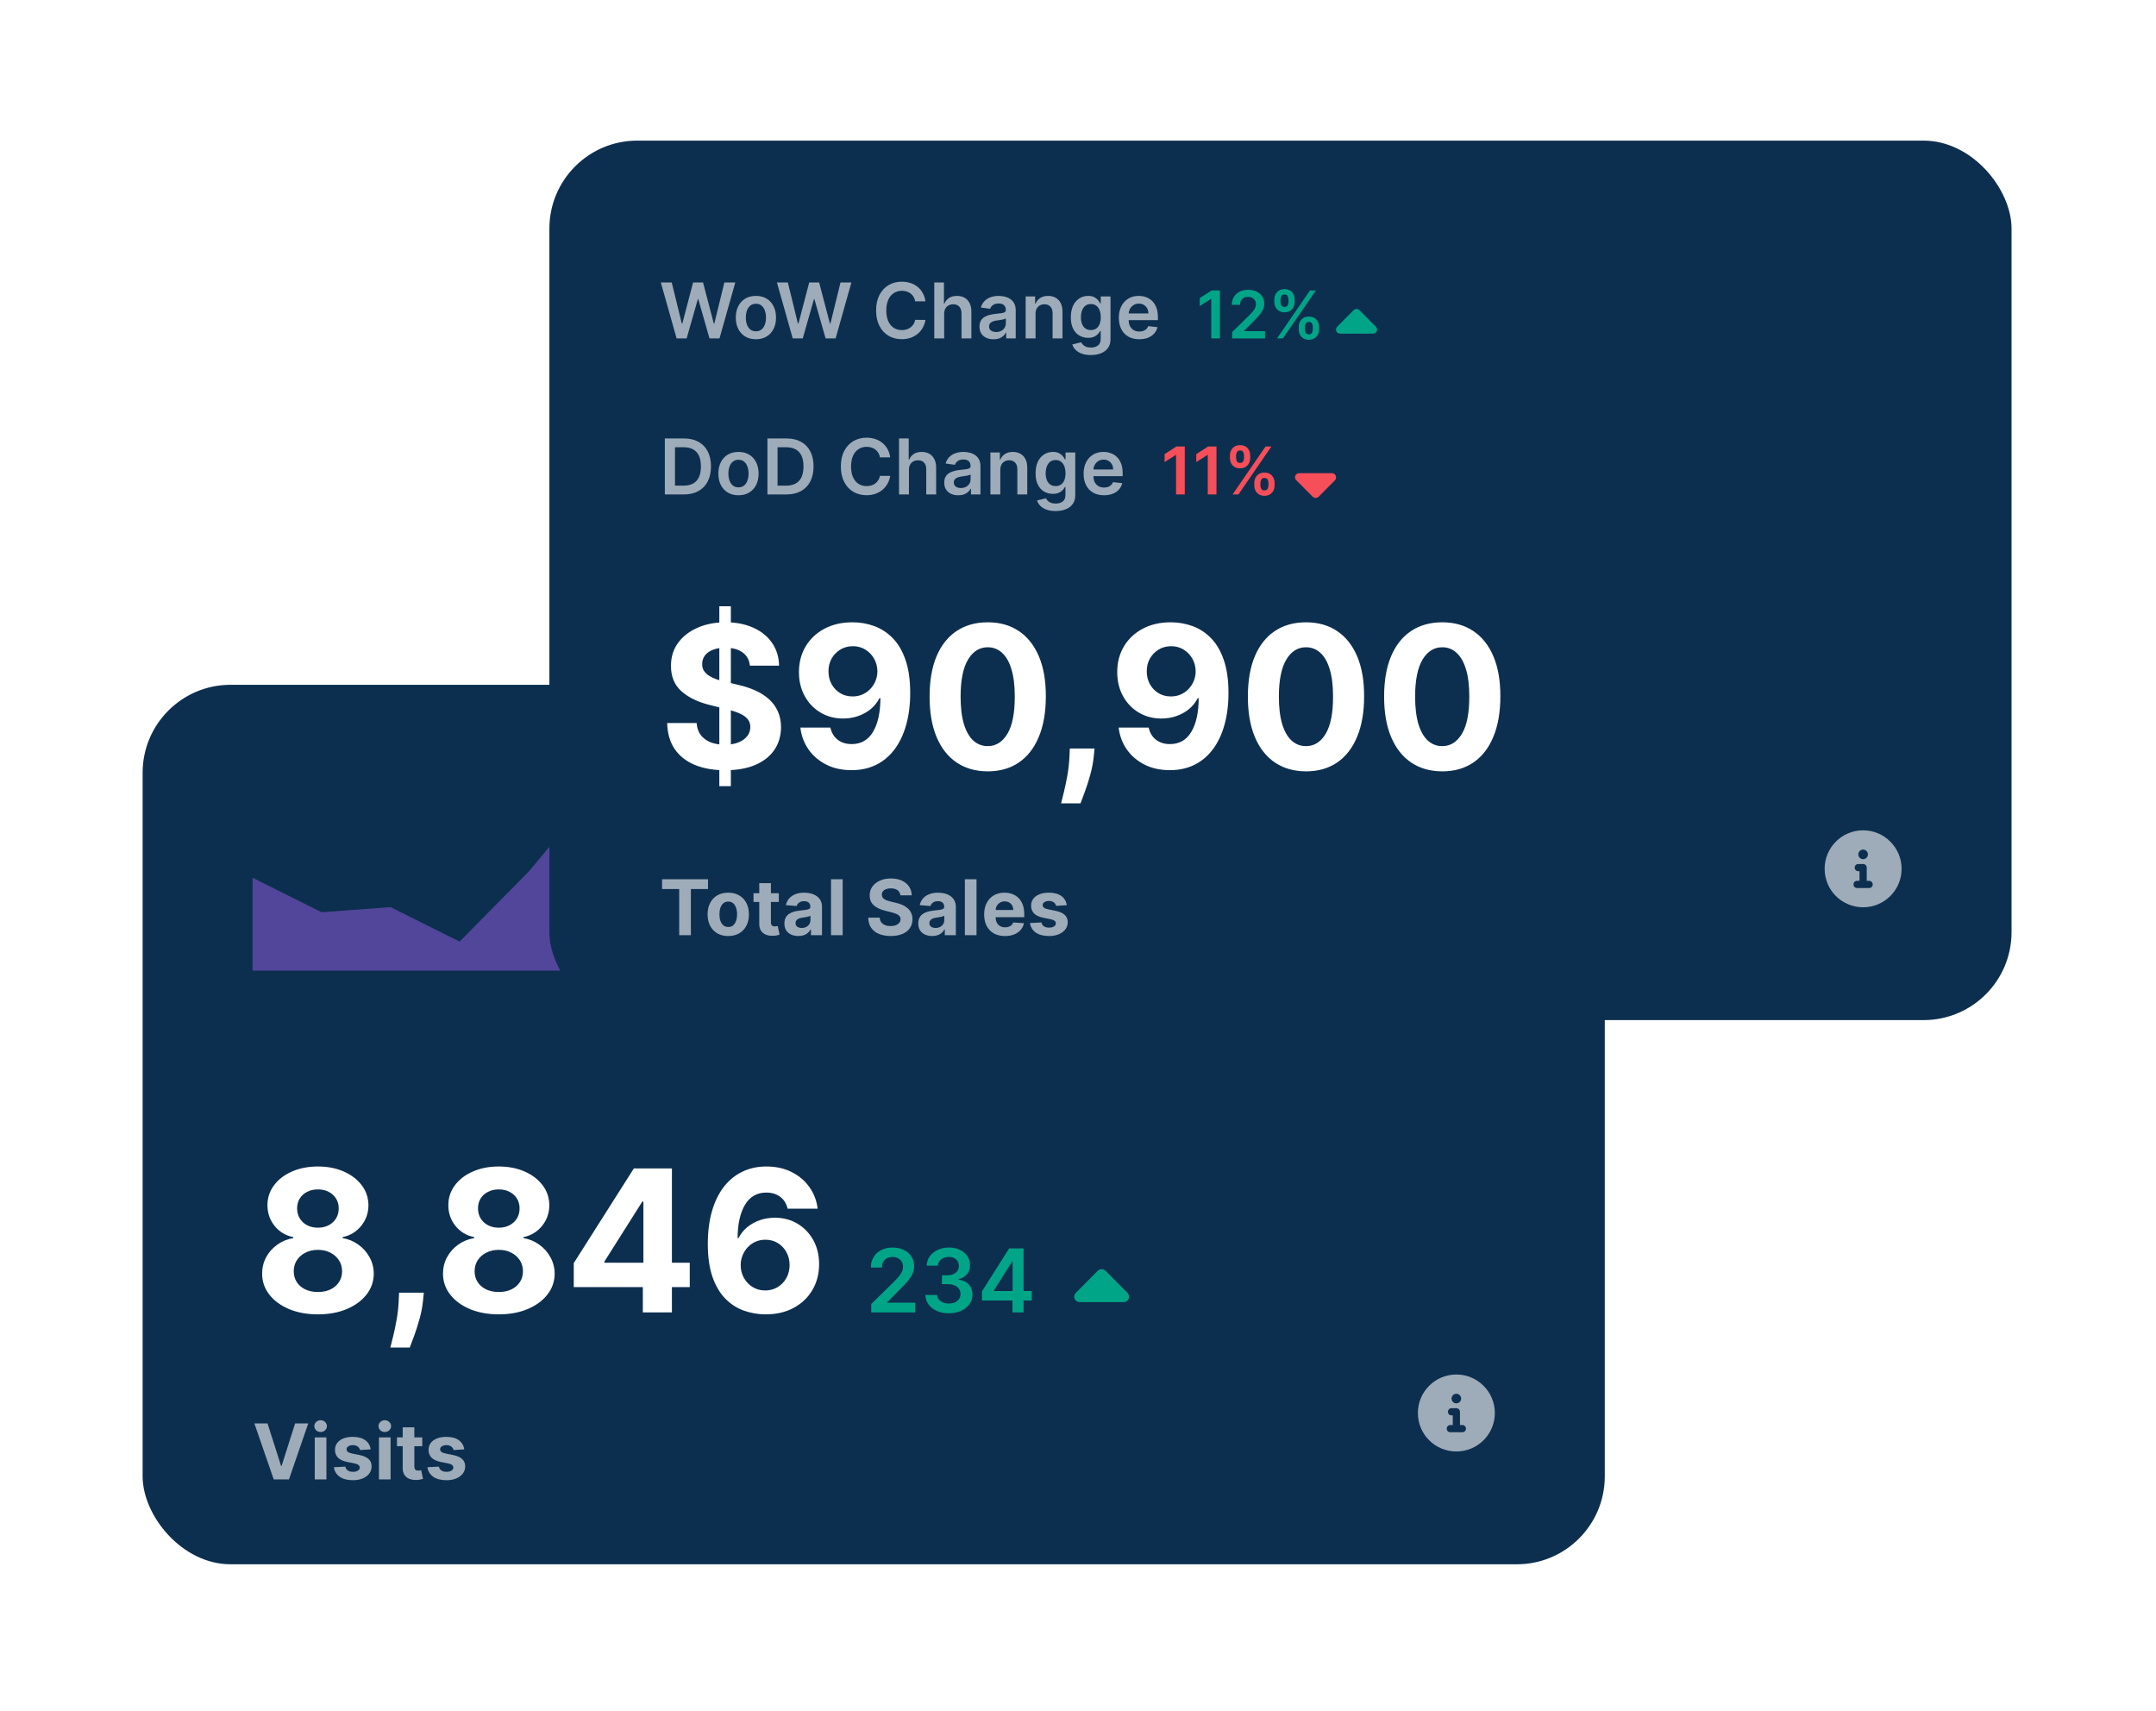 <svg width="368" height="292" viewBox="0 0 368 292" fill="none" xmlns="http://www.w3.org/2000/svg">
<g filter="url(#filter0_d_360_22143)">
<rect x="24.344" y="112.885" width="249.571" height="150.118" rx="15.012" fill="#0D2F4F"/>
<path d="M54.263 220.342C52.416 220.342 50.773 220.042 49.334 219.442C47.902 218.834 46.779 218.007 45.963 216.959C45.148 215.912 44.74 214.724 44.74 213.397C44.74 212.373 44.971 211.434 45.435 210.578C45.907 209.715 46.547 208.999 47.354 208.431C48.162 207.855 49.066 207.488 50.065 207.328V207.16C48.754 206.896 47.69 206.26 46.875 205.253C46.059 204.237 45.651 203.058 45.651 201.714C45.651 200.443 46.023 199.311 46.767 198.32C47.51 197.32 48.53 196.537 49.825 195.969C51.129 195.393 52.608 195.105 54.263 195.105C55.919 195.105 57.394 195.393 58.689 195.969C59.993 196.545 61.016 197.332 61.76 198.332C62.504 199.323 62.879 200.451 62.887 201.714C62.879 203.066 62.464 204.245 61.64 205.253C60.816 206.26 59.761 206.896 58.473 207.16V207.328C59.457 207.488 60.349 207.855 61.148 208.431C61.956 208.999 62.595 209.715 63.067 210.578C63.547 211.434 63.791 212.373 63.799 213.397C63.791 214.724 63.379 215.912 62.563 216.959C61.748 218.007 60.62 218.834 59.181 219.442C57.75 220.042 56.11 220.342 54.263 220.342ZM54.263 216.527C55.087 216.527 55.807 216.38 56.422 216.084C57.038 215.78 57.518 215.364 57.862 214.836C58.214 214.3 58.389 213.685 58.389 212.989C58.389 212.277 58.209 211.65 57.85 211.106C57.49 210.554 57.002 210.122 56.386 209.811C55.771 209.491 55.063 209.331 54.263 209.331C53.472 209.331 52.764 209.491 52.14 209.811C51.517 210.122 51.025 210.554 50.665 211.106C50.313 211.65 50.137 212.277 50.137 212.989C50.137 213.685 50.309 214.3 50.653 214.836C50.997 215.364 51.48 215.78 52.104 216.084C52.728 216.38 53.448 216.527 54.263 216.527ZM54.263 205.553C54.951 205.553 55.563 205.413 56.098 205.133C56.634 204.853 57.054 204.465 57.358 203.969C57.662 203.473 57.814 202.902 57.814 202.254C57.814 201.614 57.662 201.055 57.358 200.575C57.054 200.087 56.638 199.707 56.11 199.435C55.583 199.155 54.967 199.016 54.263 199.016C53.568 199.016 52.952 199.155 52.416 199.435C51.88 199.707 51.461 200.087 51.157 200.575C50.861 201.055 50.713 201.614 50.713 202.254C50.713 202.902 50.865 203.473 51.169 203.969C51.473 204.465 51.892 204.853 52.428 205.133C52.964 205.413 53.576 205.553 54.263 205.553ZM72.339 216.647L72.207 217.967C72.103 219.022 71.903 220.074 71.607 221.121C71.319 222.177 71.016 223.132 70.696 223.988C70.384 224.844 70.132 225.515 69.94 226.003H66.63C66.749 225.531 66.913 224.872 67.121 224.024C67.329 223.184 67.525 222.241 67.709 221.193C67.893 220.146 68.009 219.078 68.057 217.991L68.117 216.647H72.339ZM85.137 220.342C83.29 220.342 81.647 220.042 80.207 219.442C78.776 218.834 77.653 218.007 76.837 216.959C76.021 215.912 75.614 214.724 75.614 213.397C75.614 212.373 75.845 211.434 76.309 210.578C76.781 209.715 77.421 208.999 78.228 208.431C79.036 207.855 79.939 207.488 80.939 207.328V207.16C79.628 206.896 78.564 206.26 77.749 205.253C76.933 204.237 76.525 203.058 76.525 201.714C76.525 200.443 76.897 199.311 77.641 198.32C78.384 197.32 79.404 196.537 80.699 195.969C82.002 195.393 83.482 195.105 85.137 195.105C86.792 195.105 88.268 195.393 89.563 195.969C90.866 196.545 91.89 197.332 92.634 198.332C93.377 199.323 93.753 200.451 93.761 201.714C93.753 203.066 93.337 204.245 92.514 205.253C91.69 206.26 90.635 206.896 89.347 207.16V207.328C90.331 207.488 91.222 207.855 92.022 208.431C92.829 208.999 93.469 209.715 93.941 210.578C94.421 211.434 94.665 212.373 94.673 213.397C94.665 214.724 94.253 215.912 93.437 216.959C92.622 218.007 91.494 218.834 90.055 219.442C88.624 220.042 86.984 220.342 85.137 220.342ZM85.137 216.527C85.961 216.527 86.68 216.38 87.296 216.084C87.912 215.78 88.392 215.364 88.735 214.836C89.087 214.3 89.263 213.685 89.263 212.989C89.263 212.277 89.083 211.65 88.723 211.106C88.364 210.554 87.876 210.122 87.26 209.811C86.644 209.491 85.937 209.331 85.137 209.331C84.345 209.331 83.638 209.491 83.014 209.811C82.39 210.122 81.899 210.554 81.539 211.106C81.187 211.65 81.011 212.277 81.011 212.989C81.011 213.685 81.183 214.3 81.527 214.836C81.871 215.364 82.354 215.78 82.978 216.084C83.602 216.38 84.322 216.527 85.137 216.527ZM85.137 205.553C85.825 205.553 86.436 205.413 86.972 205.133C87.508 204.853 87.928 204.465 88.232 203.969C88.535 203.473 88.687 202.902 88.687 202.254C88.687 201.614 88.535 201.055 88.232 200.575C87.928 200.087 87.512 199.707 86.984 199.435C86.457 199.155 85.841 199.016 85.137 199.016C84.441 199.016 83.826 199.155 83.29 199.435C82.754 199.707 82.334 200.087 82.031 200.575C81.735 201.055 81.587 201.614 81.587 202.254C81.587 202.902 81.739 203.473 82.043 203.969C82.346 204.465 82.766 204.853 83.302 205.133C83.838 205.413 84.449 205.553 85.137 205.553ZM97.932 215.688V211.598L108.187 195.441H111.714V201.103H109.627L103.162 211.334V211.526H117.735V215.688H97.932ZM109.723 220.006V214.44L109.819 212.629V195.441H114.688V220.006H109.723ZM130.623 220.342C129.36 220.334 128.14 220.122 126.965 219.706C125.797 219.29 124.75 218.614 123.822 217.679C122.895 216.743 122.159 215.504 121.615 213.961C121.08 212.417 120.812 210.522 120.812 208.275C120.82 206.212 121.056 204.369 121.519 202.746C121.991 201.115 122.663 199.731 123.534 198.596C124.414 197.46 125.466 196.597 126.689 196.005C127.912 195.405 129.284 195.105 130.803 195.105C132.442 195.105 133.89 195.425 135.145 196.065C136.401 196.697 137.408 197.556 138.168 198.644C138.935 199.731 139.399 200.951 139.559 202.302H134.437C134.238 201.446 133.818 200.775 133.178 200.287C132.538 199.799 131.747 199.555 130.803 199.555C129.204 199.555 127.988 200.251 127.157 201.642C126.333 203.034 125.913 204.925 125.897 207.316H126.065C126.433 206.588 126.929 205.968 127.553 205.457C128.184 204.937 128.9 204.541 129.7 204.269C130.507 203.989 131.359 203.849 132.254 203.849C133.71 203.849 135.005 204.193 136.141 204.881C137.276 205.561 138.172 206.496 138.827 207.688C139.483 208.879 139.811 210.242 139.811 211.778C139.811 213.441 139.423 214.92 138.647 216.216C137.88 217.511 136.804 218.527 135.421 219.262C134.046 219.99 132.446 220.35 130.623 220.342ZM130.599 216.264C131.399 216.264 132.114 216.072 132.746 215.688C133.378 215.304 133.874 214.784 134.234 214.129C134.593 213.473 134.773 212.737 134.773 211.922C134.773 211.106 134.593 210.374 134.234 209.727C133.882 209.079 133.394 208.563 132.77 208.179C132.146 207.795 131.435 207.604 130.635 207.604C130.035 207.604 129.48 207.716 128.968 207.939C128.464 208.163 128.02 208.475 127.637 208.875C127.261 209.275 126.965 209.739 126.749 210.266C126.533 210.786 126.425 211.342 126.425 211.934C126.425 212.725 126.605 213.449 126.965 214.105C127.333 214.76 127.828 215.284 128.452 215.676C129.084 216.068 129.8 216.264 130.599 216.264Z" fill="white"/>
<path d="M148.709 220.006V218.577L152.499 214.862C152.861 214.496 153.163 214.17 153.405 213.886C153.647 213.602 153.828 213.326 153.949 213.06C154.07 212.793 154.13 212.509 154.13 212.207C154.13 211.862 154.052 211.567 153.895 211.322C153.739 211.073 153.524 210.881 153.25 210.746C152.977 210.611 152.666 210.544 152.318 210.544C151.959 210.544 151.644 210.618 151.374 210.767C151.104 210.913 150.894 211.121 150.745 211.391C150.599 211.661 150.526 211.983 150.526 212.356H148.645C148.645 211.663 148.803 211.061 149.119 210.549C149.435 210.037 149.871 209.641 150.425 209.36C150.983 209.079 151.623 208.939 152.344 208.939C153.076 208.939 153.72 209.076 154.274 209.349C154.828 209.623 155.258 209.998 155.564 210.474C155.873 210.95 156.028 211.494 156.028 212.105C156.028 212.514 155.95 212.916 155.793 213.31C155.637 213.705 155.361 214.142 154.967 214.622C154.576 215.101 154.027 215.683 153.32 216.365L151.438 218.279V218.353H156.193V220.006H148.709ZM161.95 220.155C161.183 220.155 160.5 220.024 159.903 219.761C159.31 219.498 158.841 219.132 158.496 218.662C158.151 218.193 157.968 217.651 157.947 217.037H159.951C159.969 217.332 160.067 217.589 160.245 217.81C160.422 218.026 160.659 218.195 160.954 218.316C161.249 218.437 161.579 218.497 161.945 218.497C162.336 218.497 162.683 218.43 162.985 218.295C163.287 218.156 163.523 217.964 163.694 217.719C163.864 217.474 163.948 217.191 163.944 216.871C163.948 216.541 163.862 216.249 163.688 215.997C163.514 215.745 163.262 215.547 162.931 215.405C162.604 215.263 162.21 215.192 161.748 215.192H160.783V213.667H161.748C162.128 213.667 162.46 213.602 162.745 213.47C163.033 213.339 163.258 213.154 163.422 212.916C163.585 212.674 163.665 212.395 163.662 212.079C163.665 211.77 163.596 211.501 163.454 211.274C163.315 211.043 163.118 210.863 162.862 210.735C162.61 210.608 162.313 210.544 161.972 210.544C161.638 210.544 161.328 210.604 161.044 210.725C160.76 210.846 160.531 211.018 160.356 211.242C160.182 211.462 160.09 211.725 160.079 212.031H158.176C158.19 211.42 158.366 210.883 158.704 210.421C159.045 209.955 159.5 209.593 160.069 209.333C160.637 209.07 161.275 208.939 161.982 208.939C162.711 208.939 163.344 209.076 163.88 209.349C164.42 209.62 164.838 209.984 165.133 210.442C165.428 210.901 165.575 211.407 165.575 211.962C165.579 212.576 165.398 213.092 165.032 213.508C164.669 213.923 164.193 214.195 163.603 214.323V214.408C164.371 214.515 164.959 214.799 165.368 215.261C165.78 215.72 165.984 216.29 165.981 216.973C165.981 217.584 165.806 218.131 165.458 218.614C165.113 219.094 164.637 219.471 164.029 219.745C163.425 220.018 162.732 220.155 161.95 220.155ZM167.613 217.98V216.408L172.246 209.088H173.557V211.327H172.757L169.639 216.269V216.354H176.105V217.98H167.613ZM172.821 220.006V217.5L172.843 216.797V209.088H174.709V220.006H172.821Z" fill="#00A587"/>
<path d="M183.632 216.67L187.356 212.917C187.561 212.741 187.795 212.624 188.059 212.624C188.294 212.624 188.528 212.741 188.704 212.917L192.428 216.67C192.692 216.934 192.78 217.344 192.633 217.696C192.487 218.048 192.164 218.253 191.783 218.253H184.306C183.925 218.253 183.573 218.048 183.427 217.696C183.28 217.344 183.368 216.934 183.632 216.67Z" fill="#00A587"/>
<path d="M45.665 238.959L47.974 246.217H48.062L50.376 238.959H52.615L49.322 248.512H46.719L43.421 238.959H45.665ZM53.727 248.512V241.347H55.714V248.512H53.727ZM54.725 240.423C54.43 240.423 54.176 240.325 53.965 240.13C53.757 239.931 53.653 239.693 53.653 239.416C53.653 239.142 53.757 238.907 53.965 238.712C54.176 238.513 54.43 238.413 54.725 238.413C55.021 238.413 55.273 238.513 55.481 238.712C55.693 238.907 55.798 239.142 55.798 239.416C55.798 239.693 55.693 239.931 55.481 240.13C55.273 240.325 55.021 240.423 54.725 240.423ZM63.267 243.39L61.448 243.502C61.417 243.347 61.35 243.207 61.248 243.082C61.145 242.955 61.01 242.854 60.842 242.779C60.677 242.701 60.48 242.662 60.249 242.662C59.941 242.662 59.682 242.728 59.47 242.858C59.259 242.986 59.153 243.157 59.153 243.371C59.153 243.542 59.222 243.687 59.358 243.805C59.495 243.923 59.73 244.018 60.063 244.09L61.359 244.351C62.056 244.494 62.575 244.724 62.917 245.041C63.26 245.359 63.431 245.775 63.431 246.291C63.431 246.761 63.292 247.173 63.015 247.528C62.742 247.882 62.365 248.159 61.887 248.358C61.411 248.554 60.862 248.652 60.24 248.652C59.292 248.652 58.536 248.454 57.973 248.059C57.413 247.661 57.085 247.12 56.989 246.436L58.943 246.333C59.002 246.623 59.145 246.843 59.372 246.996C59.599 247.145 59.89 247.22 60.245 247.22C60.593 247.22 60.873 247.153 61.084 247.019C61.299 246.882 61.408 246.707 61.411 246.492C61.408 246.312 61.331 246.164 61.182 246.049C61.033 245.931 60.803 245.841 60.492 245.778L59.251 245.531C58.551 245.391 58.031 245.149 57.688 244.803C57.35 244.458 57.18 244.018 57.18 243.483C57.18 243.023 57.304 242.627 57.553 242.294C57.805 241.961 58.158 241.705 58.612 241.524C59.069 241.344 59.604 241.254 60.217 241.254C61.122 241.254 61.834 241.445 62.353 241.827C62.876 242.21 63.18 242.731 63.267 243.39ZM64.682 248.512V241.347H66.669V248.512H64.682ZM65.68 240.423C65.385 240.423 65.131 240.325 64.92 240.13C64.711 239.931 64.607 239.693 64.607 239.416C64.607 239.142 64.711 238.907 64.92 238.712C65.131 238.513 65.385 238.413 65.68 238.413C65.975 238.413 66.227 238.513 66.436 238.712C66.647 238.907 66.753 239.142 66.753 239.416C66.753 239.693 66.647 239.931 66.436 240.13C66.227 240.325 65.975 240.423 65.68 240.423ZM72.072 241.347V242.84H67.757V241.347H72.072ZM68.736 239.63H70.724V246.31C70.724 246.494 70.751 246.637 70.808 246.739C70.864 246.839 70.941 246.909 71.041 246.949C71.143 246.99 71.261 247.01 71.395 247.01C71.489 247.01 71.582 247.002 71.675 246.986C71.768 246.968 71.84 246.954 71.89 246.944L72.202 248.423C72.103 248.454 71.963 248.49 71.782 248.53C71.602 248.574 71.383 248.6 71.125 248.61C70.646 248.628 70.226 248.565 69.865 248.418C69.508 248.272 69.229 248.045 69.03 247.737C68.831 247.43 68.733 247.041 68.736 246.571V239.63ZM79.237 243.39L77.418 243.502C77.387 243.347 77.32 243.207 77.218 243.082C77.115 242.955 76.98 242.854 76.812 242.779C76.647 242.701 76.45 242.662 76.219 242.662C75.912 242.662 75.652 242.728 75.441 242.858C75.229 242.986 75.123 243.157 75.123 243.371C75.123 243.542 75.192 243.687 75.329 243.805C75.465 243.923 75.7 244.018 76.033 244.09L77.33 244.351C78.026 244.494 78.546 244.724 78.888 245.041C79.23 245.359 79.401 245.775 79.401 246.291C79.401 246.761 79.262 247.173 78.986 247.528C78.712 247.882 78.336 248.159 77.857 248.358C77.381 248.554 76.832 248.652 76.21 248.652C75.262 248.652 74.506 248.454 73.943 248.059C73.383 247.661 73.055 247.12 72.959 246.436L74.913 246.333C74.972 246.623 75.116 246.843 75.343 246.996C75.57 247.145 75.86 247.22 76.215 247.22C76.563 247.22 76.843 247.153 77.055 247.019C77.269 246.882 77.378 246.707 77.381 246.492C77.378 246.312 77.302 246.164 77.152 246.049C77.003 245.931 76.773 245.841 76.462 245.778L75.221 245.531C74.522 245.391 74.001 245.149 73.659 244.803C73.32 244.458 73.15 244.018 73.15 243.483C73.15 243.023 73.275 242.627 73.523 242.294C73.775 241.961 74.128 241.705 74.582 241.524C75.039 241.344 75.574 241.254 76.187 241.254C77.092 241.254 77.804 241.445 78.323 241.827C78.846 242.21 79.15 242.731 79.237 243.39Z" fill="white" fill-opacity="0.6"/>
<path d="M43.108 145.82L54.889 151.709L66.668 150.835L78.449 156.723L90.229 144.785L102.009 130.712L113.789 135.079L125.569 134.723L137.349 150.609L149.129 142.715L160.909 137.312L172.689 140.353L184.469 141.323L196.249 138.412L208.029 160.282L219.809 137.215L231.589 148.829L243.37 142.618L255.15 157.015V161.673H243.37H231.589H219.809H208.029H196.249H184.469H172.689H160.909H149.129H137.349H125.569H113.789H102.009H90.229H78.449H66.668H54.889H43.108V145.82Z" fill="#975FE4" fill-opacity="0.5"/>
<path d="M248.582 230.61C244.939 230.61 242.015 233.56 242.015 237.177C242.015 240.82 244.939 243.745 248.582 243.745C252.2 243.745 255.15 240.82 255.15 237.177C255.15 233.56 252.2 230.61 248.582 230.61ZM248.582 233.893C249.018 233.893 249.403 234.278 249.403 234.714C249.403 235.176 249.018 235.535 248.582 235.535C248.121 235.535 247.761 235.176 247.761 234.714C247.761 234.278 248.121 233.893 248.582 233.893ZM249.608 240.461H247.556C247.197 240.461 246.94 240.205 246.94 239.845C246.94 239.512 247.197 239.23 247.556 239.23H247.967V237.588H247.761C247.402 237.588 247.146 237.331 247.146 236.972C247.146 236.639 247.402 236.356 247.761 236.356H248.582C248.916 236.356 249.198 236.639 249.198 236.972V239.23H249.608C249.942 239.23 250.224 239.512 250.224 239.845C250.224 240.205 249.942 240.461 249.608 240.461Z" fill="white" fill-opacity="0.6"/>
</g>
<g filter="url(#filter1_d_360_22143)">
<rect x="93.772" y="20" width="249.571" height="150.118" rx="15.012" fill="#0D2F4F"/>
<path d="M122.78 130.191V99.485H124.747V130.191H122.78ZM127.998 109.621C127.902 108.653 127.49 107.901 126.763 107.366C126.035 106.83 125.047 106.562 123.8 106.562C122.952 106.562 122.237 106.682 121.653 106.922C121.069 107.154 120.621 107.478 120.31 107.893C120.006 108.309 119.854 108.781 119.854 109.309C119.838 109.749 119.93 110.132 120.13 110.46C120.338 110.788 120.621 111.072 120.981 111.312C121.341 111.544 121.757 111.748 122.229 111.924C122.7 112.092 123.204 112.235 123.74 112.355L125.947 112.883C127.018 113.123 128.002 113.443 128.898 113.843C129.793 114.243 130.569 114.734 131.225 115.318C131.88 115.902 132.388 116.589 132.748 117.381C133.116 118.173 133.304 119.08 133.312 120.104C133.304 121.607 132.92 122.911 132.16 124.014C131.408 125.11 130.321 125.961 128.898 126.569C127.482 127.169 125.775 127.468 123.776 127.468C121.793 127.468 120.066 127.165 118.594 126.557C117.131 125.949 115.988 125.05 115.164 123.858C114.348 122.659 113.92 121.175 113.88 119.408H118.906C118.962 120.232 119.198 120.919 119.614 121.471C120.038 122.015 120.601 122.427 121.305 122.707C122.017 122.979 122.82 123.114 123.716 123.114C124.596 123.114 125.359 122.987 126.007 122.731C126.663 122.475 127.17 122.119 127.53 121.663C127.89 121.207 128.07 120.684 128.07 120.092C128.07 119.54 127.906 119.076 127.578 118.7C127.258 118.325 126.787 118.005 126.163 117.741C125.547 117.477 124.791 117.237 123.896 117.021L121.221 116.35C119.15 115.846 117.515 115.058 116.315 113.987C115.116 112.915 114.52 111.472 114.528 109.657C114.52 108.169 114.916 106.87 115.716 105.758C116.523 104.647 117.631 103.779 119.038 103.156C120.445 102.532 122.045 102.22 123.836 102.22C125.659 102.22 127.25 102.532 128.61 103.156C129.977 103.779 131.041 104.647 131.8 105.758C132.56 106.87 132.952 108.157 132.976 109.621H127.998ZM145.549 102.22C146.812 102.22 148.028 102.432 149.195 102.856C150.371 103.28 151.418 103.955 152.338 104.883C153.265 105.81 153.997 107.042 154.533 108.577C155.077 110.104 155.352 111.98 155.36 114.203C155.36 116.29 155.125 118.153 154.653 119.792C154.189 121.423 153.521 122.811 152.65 123.954C151.778 125.098 150.727 125.969 149.495 126.569C148.264 127.161 146.888 127.456 145.369 127.456C143.73 127.456 142.282 127.141 141.027 126.509C139.772 125.869 138.76 125.002 137.992 123.906C137.233 122.803 136.773 121.563 136.613 120.188H141.735C141.935 121.083 142.354 121.779 142.994 122.275C143.634 122.763 144.425 123.006 145.369 123.006C146.968 123.006 148.184 122.311 149.015 120.919C149.847 119.52 150.267 117.605 150.275 115.174H150.107C149.739 115.894 149.243 116.513 148.62 117.033C147.996 117.545 147.28 117.941 146.473 118.221C145.673 118.501 144.821 118.641 143.918 118.641C142.47 118.641 141.179 118.301 140.043 117.621C138.908 116.941 138.012 116.006 137.357 114.814C136.701 113.623 136.373 112.263 136.373 110.736C136.365 109.089 136.745 107.622 137.513 106.334C138.28 105.047 139.352 104.039 140.727 103.312C142.111 102.576 143.718 102.212 145.549 102.22ZM145.585 106.298C144.777 106.298 144.058 106.49 143.426 106.874C142.802 107.258 142.306 107.774 141.939 108.421C141.579 109.069 141.403 109.793 141.411 110.592C141.411 111.4 141.587 112.127 141.939 112.775C142.298 113.415 142.786 113.927 143.402 114.31C144.026 114.686 144.737 114.874 145.537 114.874C146.137 114.874 146.692 114.762 147.204 114.538C147.716 114.314 148.16 114.007 148.536 113.615C148.919 113.215 149.219 112.755 149.435 112.235C149.651 111.716 149.759 111.164 149.759 110.58C149.751 109.805 149.567 109.093 149.207 108.445C148.847 107.797 148.352 107.278 147.72 106.886C147.088 106.494 146.377 106.298 145.585 106.298ZM168.59 127.66C166.527 127.652 164.752 127.145 163.265 126.137C161.785 125.13 160.646 123.67 159.846 121.759C159.055 119.848 158.663 117.549 158.671 114.862C158.671 112.183 159.067 109.901 159.858 108.013C160.658 106.126 161.797 104.691 163.277 103.707C164.764 102.716 166.535 102.22 168.59 102.22C170.645 102.22 172.413 102.716 173.892 103.707C175.379 104.699 176.523 106.138 177.322 108.025C178.122 109.905 178.518 112.183 178.51 114.862C178.51 117.557 178.11 119.86 177.31 121.771C176.519 123.682 175.383 125.142 173.904 126.149C172.425 127.157 170.653 127.66 168.59 127.66ZM168.59 123.354C169.998 123.354 171.121 122.647 171.961 121.231C172.8 119.816 173.216 117.693 173.208 114.862C173.208 112.999 173.016 111.448 172.632 110.208C172.257 108.969 171.721 108.037 171.025 107.414C170.338 106.79 169.526 106.478 168.59 106.478C167.191 106.478 166.071 107.178 165.232 108.577C164.392 109.976 163.968 112.072 163.96 114.862C163.96 116.749 164.148 118.325 164.524 119.588C164.908 120.843 165.448 121.787 166.143 122.419C166.839 123.042 167.655 123.354 168.59 123.354ZM186.825 123.762L186.693 125.082C186.589 126.137 186.389 127.189 186.093 128.236C185.805 129.292 185.502 130.247 185.182 131.103C184.87 131.958 184.618 132.63 184.426 133.118H181.116C181.236 132.646 181.399 131.986 181.607 131.139C181.815 130.299 182.011 129.356 182.195 128.308C182.379 127.261 182.495 126.193 182.543 125.106L182.603 123.762H186.825ZM199.875 102.22C201.138 102.22 202.354 102.432 203.521 102.856C204.697 103.28 205.744 103.955 206.664 104.883C207.591 105.81 208.323 107.042 208.859 108.577C209.403 110.104 209.678 111.98 209.686 114.203C209.686 116.29 209.451 118.153 208.979 119.792C208.515 121.423 207.847 122.811 206.976 123.954C206.104 125.098 205.053 125.969 203.821 126.569C202.59 127.161 201.214 127.456 199.695 127.456C198.056 127.456 196.608 127.141 195.353 126.509C194.098 125.869 193.086 125.002 192.318 123.906C191.559 122.803 191.099 121.563 190.939 120.188H196.061C196.261 121.083 196.68 121.779 197.32 122.275C197.96 122.763 198.751 123.006 199.695 123.006C201.294 123.006 202.51 122.311 203.341 120.919C204.173 119.52 204.593 117.605 204.601 115.174H204.433C204.065 115.894 203.569 116.513 202.946 117.033C202.322 117.545 201.606 117.941 200.799 118.221C199.999 118.501 199.147 118.641 198.244 118.641C196.796 118.641 195.505 118.301 194.369 117.621C193.234 116.941 192.338 116.006 191.683 114.814C191.027 113.623 190.699 112.263 190.699 110.736C190.691 109.089 191.071 107.622 191.839 106.334C192.606 105.047 193.678 104.039 195.053 103.312C196.437 102.576 198.044 102.212 199.875 102.22ZM199.911 106.298C199.103 106.298 198.384 106.49 197.752 106.874C197.128 107.258 196.632 107.774 196.265 108.421C195.905 109.069 195.729 109.793 195.737 110.592C195.737 111.4 195.913 112.127 196.265 112.775C196.624 113.415 197.112 113.927 197.728 114.31C198.352 114.686 199.063 114.874 199.863 114.874C200.463 114.874 201.018 114.762 201.53 114.538C202.042 114.314 202.486 114.007 202.862 113.615C203.245 113.215 203.545 112.755 203.761 112.235C203.977 111.716 204.085 111.164 204.085 110.58C204.077 109.805 203.893 109.093 203.533 108.445C203.173 107.797 202.678 107.278 202.046 106.886C201.414 106.494 200.703 106.298 199.911 106.298ZM222.916 127.66C220.853 127.652 219.078 127.145 217.591 126.137C216.111 125.13 214.972 123.67 214.172 121.759C213.381 119.848 212.989 117.549 212.997 114.862C212.997 112.183 213.393 109.901 214.184 108.013C214.984 106.126 216.123 104.691 217.603 103.707C219.09 102.716 220.861 102.22 222.916 102.22C224.971 102.22 226.739 102.716 228.218 103.707C229.705 104.699 230.849 106.138 231.648 108.025C232.448 109.905 232.844 112.183 232.836 114.862C232.836 117.557 232.436 119.86 231.636 121.771C230.845 123.682 229.709 125.142 228.23 126.149C226.751 127.157 224.979 127.66 222.916 127.66ZM222.916 123.354C224.324 123.354 225.447 122.647 226.287 121.231C227.126 119.816 227.542 117.693 227.534 114.862C227.534 112.999 227.342 111.448 226.958 110.208C226.583 108.969 226.047 108.037 225.351 107.414C224.664 106.79 223.852 106.478 222.916 106.478C221.517 106.478 220.398 107.178 219.558 108.577C218.718 109.976 218.294 112.072 218.286 114.862C218.286 116.749 218.474 118.325 218.85 119.588C219.234 120.843 219.774 121.787 220.469 122.419C221.165 123.042 221.981 123.354 222.916 123.354ZM246.171 127.66C244.108 127.652 242.332 127.145 240.845 126.137C239.366 125.13 238.226 123.67 237.427 121.759C236.635 119.848 236.243 117.549 236.251 114.862C236.251 112.183 236.647 109.901 237.439 108.013C238.238 106.126 239.378 104.691 240.857 103.707C242.344 102.716 244.116 102.22 246.171 102.22C248.226 102.22 249.993 102.716 251.472 103.707C252.96 104.699 254.103 106.138 254.903 108.025C255.702 109.905 256.098 112.183 256.09 114.862C256.09 117.557 255.69 119.86 254.891 121.771C254.099 123.682 252.964 125.142 251.484 126.149C250.005 127.157 248.234 127.66 246.171 127.66ZM246.171 123.354C247.578 123.354 248.702 122.647 249.541 121.231C250.381 119.816 250.797 117.693 250.789 114.862C250.789 112.999 250.597 111.448 250.213 110.208C249.837 108.969 249.301 108.037 248.606 107.414C247.918 106.79 247.106 106.478 246.171 106.478C244.771 106.478 243.652 107.178 242.812 108.577C241.973 109.976 241.549 112.072 241.541 114.862C241.541 116.749 241.729 118.325 242.105 119.588C242.488 120.843 243.028 121.787 243.724 122.419C244.419 123.042 245.235 123.354 246.171 123.354Z" fill="white"/>
<path d="M113.004 147.739V146.074H120.849V147.739H117.925V155.626H115.928V147.739H113.004ZM124.302 155.766C123.578 155.766 122.951 155.612 122.422 155.305C121.897 154.994 121.491 154.561 121.205 154.008C120.919 153.451 120.776 152.806 120.776 152.072C120.776 151.332 120.919 150.685 121.205 150.132C121.491 149.575 121.897 149.143 122.422 148.835C122.951 148.524 123.578 148.368 124.302 148.368C125.027 148.368 125.652 148.524 126.177 148.835C126.706 149.143 127.113 149.575 127.399 150.132C127.686 150.685 127.829 151.332 127.829 152.072C127.829 152.806 127.686 153.451 127.399 154.008C127.113 154.561 126.706 154.994 126.177 155.305C125.652 155.612 125.027 155.766 124.302 155.766ZM124.312 154.227C124.641 154.227 124.916 154.134 125.137 153.947C125.358 153.758 125.524 153.499 125.636 153.173C125.751 152.846 125.809 152.475 125.809 152.058C125.809 151.641 125.751 151.27 125.636 150.943C125.524 150.617 125.358 150.359 125.137 150.169C124.916 149.979 124.641 149.884 124.312 149.884C123.979 149.884 123.699 149.979 123.472 150.169C123.248 150.359 123.079 150.617 122.963 150.943C122.852 151.27 122.796 151.641 122.796 152.058C122.796 152.475 122.852 152.846 122.963 153.173C123.079 153.499 123.248 153.758 123.472 153.947C123.699 154.134 123.979 154.227 124.312 154.227ZM132.932 148.462V149.954H128.617V148.462H132.932ZM129.596 146.745H131.584V153.425C131.584 153.608 131.612 153.751 131.667 153.854C131.723 153.953 131.801 154.023 131.901 154.064C132.003 154.104 132.121 154.124 132.255 154.124C132.349 154.124 132.442 154.117 132.535 154.101C132.628 154.083 132.7 154.069 132.75 154.059L133.062 155.538C132.963 155.569 132.823 155.605 132.642 155.645C132.462 155.689 132.243 155.715 131.985 155.724C131.506 155.743 131.086 155.679 130.725 155.533C130.368 155.387 130.089 155.16 129.89 154.852C129.691 154.544 129.593 154.156 129.596 153.686V146.745ZM136.269 155.762C135.812 155.762 135.405 155.682 135.047 155.524C134.689 155.362 134.406 155.124 134.198 154.81C133.993 154.493 133.89 154.098 133.89 153.625C133.89 153.227 133.963 152.893 134.109 152.623C134.256 152.352 134.455 152.134 134.706 151.969C134.958 151.805 135.244 151.68 135.565 151.596C135.888 151.512 136.227 151.453 136.582 151.419C136.998 151.376 137.334 151.335 137.589 151.298C137.844 151.257 138.029 151.198 138.144 151.121C138.259 151.043 138.317 150.928 138.317 150.775V150.747C138.317 150.452 138.223 150.223 138.037 150.062C137.853 149.9 137.592 149.819 137.253 149.819C136.896 149.819 136.611 149.898 136.4 150.057C136.188 150.213 136.048 150.408 135.98 150.645L134.142 150.495C134.235 150.06 134.419 149.684 134.692 149.367C134.966 149.046 135.319 148.801 135.751 148.63C136.187 148.456 136.69 148.368 137.263 148.368C137.661 148.368 138.042 148.415 138.405 148.508C138.772 148.602 139.097 148.746 139.38 148.942C139.666 149.138 139.892 149.39 140.057 149.698C140.221 150.003 140.304 150.368 140.304 150.794V155.626H138.419V154.633H138.363C138.248 154.857 138.094 155.054 137.902 155.225C137.709 155.393 137.477 155.525 137.207 155.622C136.936 155.715 136.624 155.762 136.269 155.762ZM136.838 154.39C137.13 154.39 137.389 154.333 137.612 154.218C137.836 154.1 138.012 153.941 138.14 153.742C138.267 153.543 138.331 153.318 138.331 153.066V152.305C138.269 152.346 138.183 152.383 138.074 152.417C137.968 152.448 137.849 152.478 137.715 152.506C137.581 152.531 137.448 152.554 137.314 152.576C137.18 152.595 137.059 152.612 136.95 152.627C136.717 152.661 136.513 152.716 136.339 152.79C136.165 152.865 136.03 152.966 135.933 153.094C135.837 153.218 135.789 153.374 135.789 153.56C135.789 153.831 135.887 154.037 136.082 154.18C136.281 154.32 136.533 154.39 136.838 154.39ZM143.833 146.074V155.626H141.845V146.074H143.833ZM153.684 148.821C153.647 148.445 153.487 148.152 153.204 147.944C152.921 147.736 152.537 147.631 152.051 147.631C151.722 147.631 151.443 147.678 151.216 147.771C150.989 147.862 150.815 147.988 150.694 148.149C150.576 148.311 150.517 148.494 150.517 148.7C150.511 148.871 150.546 149.02 150.624 149.147C150.705 149.275 150.815 149.385 150.955 149.479C151.095 149.569 151.257 149.648 151.44 149.717C151.624 149.782 151.82 149.838 152.028 149.884L152.886 150.09C153.303 150.183 153.686 150.307 154.034 150.463C154.382 150.618 154.684 150.81 154.939 151.037C155.194 151.264 155.391 151.531 155.531 151.839C155.674 152.147 155.747 152.5 155.75 152.898C155.747 153.482 155.598 153.989 155.303 154.418C155.01 154.844 154.587 155.176 154.034 155.412C153.483 155.645 152.82 155.762 152.042 155.762C151.271 155.762 150.599 155.644 150.027 155.407C149.458 155.171 149.013 154.821 148.693 154.358C148.376 153.891 148.209 153.314 148.194 152.627H150.148C150.17 152.947 150.262 153.215 150.424 153.429C150.588 153.641 150.808 153.801 151.081 153.91C151.358 154.016 151.671 154.069 152.019 154.069C152.361 154.069 152.658 154.019 152.91 153.919C153.165 153.82 153.362 153.681 153.502 153.504C153.642 153.327 153.712 153.123 153.712 152.893C153.712 152.678 153.648 152.498 153.521 152.352C153.396 152.206 153.213 152.081 152.97 151.979C152.731 151.876 152.437 151.783 152.089 151.699L151.049 151.438C150.243 151.242 149.607 150.936 149.141 150.519C148.674 150.102 148.443 149.541 148.446 148.835C148.443 148.257 148.597 147.751 148.908 147.319C149.222 146.887 149.652 146.549 150.2 146.307C150.747 146.064 151.369 145.943 152.065 145.943C152.774 145.943 153.393 146.064 153.922 146.307C154.454 146.549 154.867 146.887 155.163 147.319C155.458 147.751 155.61 148.252 155.62 148.821H153.684ZM159.115 155.762C158.658 155.762 158.25 155.682 157.893 155.524C157.535 155.362 157.252 155.124 157.044 154.81C156.838 154.493 156.736 154.098 156.736 153.625C156.736 153.227 156.809 152.893 156.955 152.623C157.101 152.352 157.3 152.134 157.552 151.969C157.804 151.805 158.09 151.68 158.41 151.596C158.734 151.512 159.073 151.453 159.427 151.419C159.844 151.376 160.18 151.335 160.435 151.298C160.69 151.257 160.875 151.198 160.99 151.121C161.105 151.043 161.162 150.928 161.162 150.775V150.747C161.162 150.452 161.069 150.223 160.883 150.062C160.699 149.9 160.438 149.819 160.099 149.819C159.741 149.819 159.457 149.898 159.245 150.057C159.034 150.213 158.894 150.408 158.825 150.645L156.988 150.495C157.081 150.06 157.264 149.684 157.538 149.367C157.812 149.046 158.165 148.801 158.597 148.63C159.032 148.456 159.536 148.368 160.108 148.368C160.506 148.368 160.887 148.415 161.251 148.508C161.618 148.602 161.943 148.746 162.226 148.942C162.512 149.138 162.737 149.39 162.902 149.698C163.067 150.003 163.15 150.368 163.15 150.794V155.626H161.265V154.633H161.209C161.094 154.857 160.94 155.054 160.747 155.225C160.554 155.393 160.323 155.525 160.052 155.622C159.782 155.715 159.469 155.762 159.115 155.762ZM159.684 154.39C159.976 154.39 160.234 154.333 160.458 154.218C160.682 154.1 160.858 153.941 160.985 153.742C161.113 153.543 161.176 153.318 161.176 153.066V152.305C161.114 152.346 161.029 152.383 160.92 152.417C160.814 152.448 160.694 152.478 160.561 152.506C160.427 152.531 160.293 152.554 160.16 152.576C160.026 152.595 159.905 152.612 159.796 152.627C159.562 152.661 159.359 152.716 159.185 152.79C159.011 152.865 158.875 152.966 158.779 153.094C158.682 153.218 158.634 153.374 158.634 153.56C158.634 153.831 158.732 154.037 158.928 154.18C159.127 154.32 159.379 154.39 159.684 154.39ZM166.678 146.074V155.626H164.691V146.074H166.678ZM171.535 155.766C170.798 155.766 170.164 155.617 169.632 155.319C169.103 155.017 168.696 154.591 168.41 154.041C168.124 153.487 167.981 152.832 167.981 152.077C167.981 151.34 168.124 150.693 168.41 150.136C168.696 149.58 169.099 149.146 169.618 148.835C170.14 148.524 170.753 148.368 171.456 148.368C171.929 148.368 172.369 148.445 172.776 148.597C173.186 148.746 173.544 148.972 173.849 149.273C174.157 149.575 174.396 149.954 174.567 150.412C174.738 150.866 174.824 151.397 174.824 152.007V152.553H168.774V151.321H172.953C172.953 151.035 172.891 150.782 172.767 150.561C172.642 150.34 172.47 150.167 172.249 150.043C172.031 149.916 171.778 149.852 171.489 149.852C171.187 149.852 170.919 149.922 170.686 150.062C170.456 150.199 170.276 150.384 170.145 150.617C170.015 150.847 169.948 151.103 169.945 151.386V152.557C169.945 152.912 170.01 153.218 170.14 153.476C170.274 153.734 170.462 153.933 170.705 154.073C170.947 154.213 171.235 154.283 171.568 154.283C171.789 154.283 171.991 154.252 172.174 154.19C172.358 154.128 172.515 154.034 172.645 153.91C172.776 153.786 172.875 153.633 172.944 153.453L174.782 153.574C174.688 154.016 174.497 154.401 174.208 154.731C173.922 155.057 173.552 155.312 173.098 155.496C172.647 155.676 172.126 155.766 171.535 155.766ZM182.082 150.505L180.262 150.617C180.231 150.461 180.165 150.321 180.062 150.197C179.959 150.069 179.824 149.968 179.656 149.894C179.491 149.816 179.294 149.777 179.064 149.777C178.756 149.777 178.496 149.842 178.285 149.973C178.073 150.101 177.968 150.272 177.968 150.486C177.968 150.657 178.036 150.802 178.173 150.92C178.31 151.038 178.544 151.133 178.877 151.204L180.174 151.466C180.87 151.609 181.39 151.839 181.732 152.156C182.074 152.473 182.245 152.89 182.245 153.406C182.245 153.876 182.107 154.288 181.83 154.642C181.556 154.997 181.18 155.274 180.701 155.473C180.225 155.668 179.676 155.766 179.054 155.766C178.106 155.766 177.35 155.569 176.787 155.174C176.228 154.776 175.9 154.235 175.803 153.551L177.758 153.448C177.817 153.737 177.96 153.958 178.187 154.11C178.414 154.26 178.705 154.334 179.059 154.334C179.407 154.334 179.687 154.268 179.899 154.134C180.113 153.997 180.222 153.821 180.225 153.607C180.222 153.426 180.146 153.279 179.997 153.164C179.847 153.045 179.617 152.955 179.306 152.893L178.065 152.646C177.366 152.506 176.845 152.263 176.503 151.918C176.164 151.573 175.994 151.133 175.994 150.598C175.994 150.138 176.119 149.741 176.368 149.409C176.619 149.076 176.972 148.819 177.426 148.639C177.884 148.459 178.418 148.368 179.031 148.368C179.936 148.368 180.648 148.56 181.167 148.942C181.69 149.325 181.995 149.846 182.082 150.505Z" fill="white" fill-opacity="0.6"/>
<path d="M115.49 53.765L112.794 44.212H114.655L116.376 51.232H116.465L118.302 44.212H119.996L121.838 51.236H121.922L123.643 44.212H125.504L122.808 53.765H121.101L119.189 47.062H119.114L117.197 53.765H115.49ZM129.024 53.905C128.324 53.905 127.718 53.751 127.205 53.443C126.692 53.135 126.294 52.704 126.011 52.151C125.731 51.597 125.591 50.95 125.591 50.21C125.591 49.47 125.731 48.822 126.011 48.265C126.294 47.709 126.692 47.276 127.205 46.968C127.718 46.661 128.324 46.507 129.024 46.507C129.724 46.507 130.33 46.661 130.843 46.968C131.356 47.276 131.753 47.709 132.032 48.265C132.315 48.822 132.457 49.47 132.457 50.21C132.457 50.95 132.315 51.597 132.032 52.151C131.753 52.704 131.356 53.135 130.843 53.443C130.33 53.751 129.724 53.905 129.024 53.905ZM129.033 52.552C129.413 52.552 129.73 52.448 129.985 52.239C130.24 52.028 130.429 51.745 130.554 51.39C130.681 51.036 130.745 50.641 130.745 50.206C130.745 49.767 130.681 49.371 130.554 49.016C130.429 48.659 130.24 48.374 129.985 48.163C129.73 47.951 129.413 47.845 129.033 47.845C128.644 47.845 128.321 47.951 128.063 48.163C127.808 48.374 127.617 48.659 127.489 49.016C127.365 49.371 127.303 49.767 127.303 50.206C127.303 50.641 127.365 51.036 127.489 51.39C127.617 51.745 127.808 52.028 128.063 52.239C128.321 52.448 128.644 52.552 129.033 52.552ZM135.308 53.765L132.612 44.212H134.473L136.194 51.232H136.283L138.121 44.212H139.814L141.657 51.236H141.741L143.462 44.212H145.323L142.627 53.765H140.92L139.007 47.062H138.932L137.015 53.765H135.308ZM157.958 47.435H156.213C156.164 47.149 156.072 46.895 155.938 46.675C155.804 46.451 155.638 46.261 155.439 46.105C155.24 45.95 155.013 45.833 154.758 45.756C154.506 45.675 154.234 45.634 153.942 45.634C153.422 45.634 152.962 45.765 152.561 46.026C152.16 46.284 151.846 46.664 151.619 47.164C151.392 47.662 151.278 48.27 151.278 48.988C151.278 49.719 151.392 50.335 151.619 50.835C151.849 51.333 152.163 51.709 152.561 51.964C152.962 52.216 153.421 52.342 153.937 52.342C154.223 52.342 154.491 52.305 154.739 52.23C154.991 52.152 155.217 52.039 155.416 51.889C155.618 51.74 155.787 51.557 155.924 51.339C156.064 51.121 156.16 50.873 156.213 50.593L157.958 50.602C157.893 51.056 157.751 51.482 157.533 51.88C157.319 52.278 157.037 52.63 156.689 52.934C156.341 53.236 155.933 53.472 155.467 53.643C155.001 53.811 154.483 53.895 153.914 53.895C153.074 53.895 152.325 53.701 151.665 53.312C151.006 52.923 150.487 52.362 150.108 51.628C149.728 50.894 149.538 50.014 149.538 48.988C149.538 47.959 149.73 47.079 150.112 46.348C150.495 45.614 151.016 45.053 151.675 44.664C152.334 44.276 153.08 44.081 153.914 44.081C154.446 44.081 154.94 44.156 155.397 44.305C155.854 44.454 156.262 44.673 156.619 44.963C156.977 45.249 157.271 45.6 157.501 46.017C157.734 46.431 157.886 46.903 157.958 47.435ZM161.157 49.567V53.765H159.468V44.212H161.119V47.817H161.203C161.371 47.413 161.631 47.094 161.982 46.861C162.337 46.625 162.788 46.507 163.335 46.507C163.832 46.507 164.266 46.611 164.636 46.819C165.006 47.028 165.292 47.332 165.495 47.733C165.7 48.135 165.802 48.624 165.802 49.203V53.765H164.114V49.464C164.114 48.982 163.99 48.607 163.741 48.34C163.495 48.069 163.15 47.934 162.705 47.934C162.407 47.934 162.139 47.999 161.903 48.13C161.67 48.257 161.486 48.442 161.352 48.685C161.222 48.928 161.157 49.221 161.157 49.567ZM169.585 53.909C169.131 53.909 168.722 53.828 168.359 53.667C167.998 53.502 167.712 53.259 167.5 52.939C167.292 52.619 167.188 52.224 167.188 51.754C167.188 51.35 167.262 51.016 167.412 50.751C167.561 50.487 167.765 50.276 168.023 50.117C168.281 49.958 168.572 49.839 168.895 49.758C169.222 49.674 169.559 49.613 169.907 49.576C170.327 49.532 170.668 49.493 170.929 49.459C171.19 49.422 171.38 49.366 171.498 49.291C171.619 49.214 171.68 49.094 171.68 48.932V48.904C171.68 48.553 171.576 48.281 171.367 48.088C171.159 47.895 170.859 47.799 170.467 47.799C170.053 47.799 169.725 47.889 169.483 48.069C169.243 48.25 169.082 48.463 168.998 48.708L167.421 48.484C167.545 48.049 167.751 47.685 168.037 47.393C168.323 47.097 168.673 46.877 169.086 46.73C169.5 46.581 169.957 46.507 170.458 46.507C170.803 46.507 171.146 46.547 171.489 46.628C171.831 46.709 172.143 46.843 172.426 47.029C172.709 47.212 172.936 47.463 173.107 47.78C173.281 48.097 173.368 48.494 173.368 48.969V53.765H171.745V52.78H171.689C171.586 52.98 171.442 53.166 171.255 53.34C171.072 53.511 170.84 53.65 170.56 53.755C170.284 53.858 169.959 53.909 169.585 53.909ZM170.024 52.669C170.363 52.669 170.657 52.602 170.905 52.468C171.154 52.331 171.345 52.151 171.479 51.927C171.616 51.703 171.684 51.459 171.684 51.194V50.35C171.632 50.394 171.541 50.434 171.414 50.471C171.289 50.509 171.15 50.541 170.994 50.569C170.839 50.597 170.685 50.622 170.532 50.644C170.38 50.666 170.248 50.684 170.136 50.7C169.884 50.734 169.658 50.79 169.459 50.868C169.26 50.946 169.103 51.055 168.988 51.194C168.873 51.331 168.816 51.509 168.816 51.726C168.816 52.037 168.929 52.272 169.156 52.431C169.383 52.589 169.672 52.669 170.024 52.669ZM176.755 49.567V53.765H175.066V46.6H176.68V47.817H176.764C176.929 47.416 177.192 47.097 177.552 46.861C177.916 46.625 178.366 46.507 178.9 46.507C179.395 46.507 179.826 46.612 180.193 46.824C180.563 47.035 180.849 47.342 181.051 47.743C181.256 48.144 181.357 48.631 181.354 49.203V53.765H179.665V49.464C179.665 48.985 179.541 48.61 179.292 48.34C179.047 48.069 178.706 47.934 178.271 47.934C177.975 47.934 177.713 47.999 177.482 48.13C177.255 48.257 177.077 48.442 176.946 48.685C176.818 48.928 176.755 49.221 176.755 49.567ZM186.186 56.601C185.58 56.601 185.059 56.518 184.624 56.353C184.188 56.192 183.839 55.974 183.574 55.7C183.31 55.427 183.126 55.124 183.024 54.791L184.545 54.422C184.613 54.562 184.712 54.701 184.843 54.837C184.974 54.977 185.149 55.093 185.37 55.183C185.594 55.276 185.875 55.323 186.214 55.323C186.693 55.323 187.09 55.206 187.404 54.973C187.718 54.743 187.875 54.363 187.875 53.835V52.477H187.791C187.704 52.651 187.576 52.83 187.409 53.014C187.244 53.197 187.024 53.351 186.751 53.475C186.48 53.6 186.14 53.662 185.729 53.662C185.179 53.662 184.68 53.533 184.232 53.275C183.787 53.014 183.433 52.625 183.168 52.109C182.907 51.589 182.777 50.94 182.777 50.159C182.777 49.372 182.907 48.708 183.168 48.167C183.433 47.623 183.789 47.211 184.237 46.931C184.684 46.648 185.184 46.507 185.734 46.507C186.154 46.507 186.499 46.578 186.769 46.721C187.043 46.861 187.261 47.031 187.423 47.23C187.584 47.426 187.707 47.611 187.791 47.785H187.884V46.6H189.55V53.881C189.55 54.494 189.403 55.001 189.111 55.402C188.819 55.803 188.419 56.103 187.912 56.302C187.405 56.501 186.83 56.601 186.186 56.601ZM186.2 52.337C186.558 52.337 186.863 52.25 187.115 52.076C187.367 51.902 187.558 51.652 187.688 51.325C187.819 50.999 187.884 50.607 187.884 50.15C187.884 49.699 187.819 49.304 187.688 48.965C187.561 48.626 187.371 48.363 187.119 48.177C186.871 47.987 186.564 47.892 186.2 47.892C185.824 47.892 185.51 47.99 185.258 48.186C185.006 48.382 184.817 48.651 184.689 48.993C184.562 49.332 184.498 49.717 184.498 50.15C184.498 50.588 184.562 50.972 184.689 51.302C184.82 51.628 185.011 51.883 185.263 52.067C185.518 52.247 185.83 52.337 186.2 52.337ZM194.452 53.905C193.734 53.905 193.113 53.755 192.591 53.457C192.071 53.155 191.672 52.729 191.392 52.179C191.112 51.625 190.972 50.974 190.972 50.224C190.972 49.487 191.112 48.84 191.392 48.284C191.675 47.724 192.07 47.289 192.577 46.978C193.084 46.664 193.679 46.507 194.363 46.507C194.805 46.507 195.222 46.578 195.613 46.721C196.008 46.861 196.357 47.079 196.658 47.374C196.963 47.67 197.202 48.046 197.377 48.503C197.551 48.957 197.638 49.498 197.638 50.126V50.644H191.765V49.506H196.019C196.016 49.182 195.946 48.895 195.809 48.643C195.672 48.388 195.481 48.187 195.236 48.041C194.993 47.895 194.71 47.822 194.387 47.822C194.041 47.822 193.738 47.906 193.477 48.074C193.216 48.239 193.012 48.456 192.866 48.727C192.723 48.994 192.65 49.288 192.647 49.609V50.602C192.647 51.019 192.723 51.376 192.875 51.675C193.028 51.97 193.241 52.197 193.514 52.356C193.788 52.511 194.108 52.589 194.475 52.589C194.721 52.589 194.943 52.555 195.142 52.487C195.341 52.415 195.514 52.311 195.66 52.174C195.806 52.037 195.917 51.868 195.991 51.666L197.568 51.843C197.468 52.26 197.279 52.623 196.999 52.934C196.722 53.242 196.368 53.482 195.935 53.653C195.503 53.821 195.009 53.905 194.452 53.905Z" fill="white" fill-opacity="0.6"/>
<path d="M208.225 45.576V53.765H206.742V47.02H206.694L204.779 48.243V46.884L206.814 45.576H208.225ZM210.304 53.765V52.693L213.147 49.906C213.419 49.632 213.645 49.388 213.827 49.175C214.008 48.962 214.144 48.755 214.234 48.555C214.325 48.355 214.37 48.142 214.37 47.915C214.37 47.657 214.312 47.436 214.194 47.252C214.077 47.065 213.916 46.921 213.711 46.82C213.505 46.719 213.272 46.668 213.011 46.668C212.742 46.668 212.506 46.724 212.303 46.836C212.101 46.945 211.943 47.101 211.831 47.304C211.722 47.506 211.668 47.747 211.668 48.027H210.256C210.256 47.508 210.375 47.056 210.612 46.672C210.849 46.288 211.176 45.991 211.592 45.78C212.01 45.57 212.49 45.465 213.031 45.465C213.58 45.465 214.062 45.567 214.478 45.772C214.894 45.978 215.217 46.259 215.446 46.616C215.678 46.973 215.794 47.381 215.794 47.839C215.794 48.146 215.735 48.447 215.618 48.743C215.5 49.039 215.294 49.367 214.998 49.727C214.705 50.086 214.293 50.522 213.763 51.034L212.351 52.469V52.525H215.918V53.765H210.304ZM221.675 52.229V51.798C221.675 51.48 221.742 51.188 221.875 50.922C222.011 50.655 222.208 50.441 222.467 50.278C222.725 50.116 223.038 50.034 223.406 50.034C223.785 50.034 224.102 50.116 224.358 50.278C224.614 50.438 224.807 50.651 224.937 50.918C225.071 51.184 225.137 51.478 225.137 51.798V52.229C225.137 52.547 225.071 52.838 224.937 53.105C224.804 53.371 224.608 53.586 224.35 53.749C224.094 53.911 223.779 53.992 223.406 53.992C223.033 53.992 222.717 53.911 222.459 53.749C222.2 53.586 222.004 53.371 221.871 53.105C221.74 52.838 221.675 52.547 221.675 52.229ZM222.718 51.798V52.229C222.718 52.44 222.769 52.633 222.87 52.809C222.972 52.985 223.15 53.073 223.406 53.073C223.665 53.073 223.842 52.986 223.938 52.813C224.037 52.637 224.086 52.443 224.086 52.229V51.798C224.086 51.584 224.039 51.39 223.946 51.214C223.853 51.035 223.673 50.946 223.406 50.946C223.156 50.946 222.978 51.035 222.874 51.214C222.77 51.39 222.718 51.584 222.718 51.798ZM217.513 47.544V47.112C217.513 46.792 217.581 46.499 217.717 46.232C217.853 45.966 218.05 45.752 218.308 45.592C218.567 45.43 218.88 45.349 219.248 45.349C219.624 45.349 219.94 45.43 220.196 45.592C220.454 45.752 220.649 45.966 220.779 46.232C220.91 46.499 220.975 46.792 220.975 47.112V47.544C220.975 47.863 220.909 48.157 220.775 48.423C220.645 48.687 220.45 48.899 220.192 49.059C219.933 49.219 219.619 49.299 219.248 49.299C218.872 49.299 218.555 49.219 218.296 49.059C218.041 48.899 217.846 48.686 217.713 48.419C217.579 48.153 217.513 47.861 217.513 47.544ZM218.564 47.112V47.544C218.564 47.757 218.614 47.951 218.712 48.127C218.814 48.3 218.992 48.387 219.248 48.387C219.504 48.387 219.68 48.3 219.776 48.127C219.874 47.951 219.924 47.757 219.924 47.544V47.112C219.924 46.898 219.877 46.704 219.784 46.528C219.691 46.349 219.512 46.26 219.248 46.26C218.995 46.26 218.818 46.349 218.716 46.528C218.615 46.707 218.564 46.901 218.564 47.112ZM217.969 53.765L223.598 45.576H224.598L218.968 53.765H217.969Z" fill="#00A587"/>
<path d="M228.242 51.763L231.035 48.948C231.188 48.816 231.364 48.728 231.562 48.728C231.738 48.728 231.914 48.816 232.046 48.948L234.839 51.763C235.037 51.96 235.103 52.268 234.993 52.532C234.883 52.796 234.641 52.95 234.355 52.95H228.748C228.462 52.95 228.198 52.796 228.088 52.532C227.978 52.268 228.044 51.96 228.242 51.763Z" fill="#00A587"/>
<path d="M116.717 80.394H113.479V70.841H116.782C117.73 70.841 118.545 71.032 119.226 71.415C119.91 71.794 120.436 72.34 120.803 73.052C121.17 73.764 121.353 74.616 121.353 75.608C121.353 76.603 121.168 77.459 120.798 78.174C120.431 78.889 119.901 79.438 119.207 79.82C118.517 80.203 117.687 80.394 116.717 80.394ZM115.21 78.897H116.633C117.298 78.897 117.853 78.775 118.298 78.533C118.742 78.287 119.077 77.922 119.301 77.437C119.525 76.948 119.637 76.339 119.637 75.608C119.637 74.877 119.525 74.271 119.301 73.789C119.077 73.304 118.746 72.942 118.307 72.702C117.872 72.46 117.331 72.338 116.684 72.338H115.21V78.897ZM126.048 80.534C125.348 80.534 124.742 80.38 124.229 80.072C123.716 79.764 123.318 79.334 123.035 78.78C122.755 78.227 122.615 77.58 122.615 76.84C122.615 76.1 122.755 75.451 123.035 74.895C123.318 74.338 123.716 73.906 124.229 73.598C124.742 73.29 125.348 73.136 126.048 73.136C126.748 73.136 127.354 73.29 127.867 73.598C128.38 73.906 128.777 74.338 129.057 74.895C129.339 75.451 129.481 76.1 129.481 76.84C129.481 77.58 129.339 78.227 129.057 78.78C128.777 79.334 128.38 79.764 127.867 80.072C127.354 80.38 126.748 80.534 126.048 80.534ZM126.057 79.181C126.437 79.181 126.754 79.077 127.009 78.869C127.264 78.657 127.453 78.374 127.578 78.02C127.705 77.665 127.769 77.27 127.769 76.835C127.769 76.397 127.705 76 127.578 75.646C127.453 75.288 127.264 75.003 127.009 74.792C126.754 74.581 126.437 74.475 126.057 74.475C125.669 74.475 125.345 74.581 125.087 74.792C124.832 75.003 124.641 75.288 124.513 75.646C124.389 76 124.327 76.397 124.327 76.835C124.327 77.27 124.389 77.665 124.513 78.02C124.641 78.374 124.832 78.657 125.087 78.869C125.345 79.077 125.669 79.181 126.057 79.181ZM134.226 80.394H130.989V70.841H134.291C135.24 70.841 136.054 71.032 136.735 71.415C137.42 71.794 137.945 72.34 138.312 73.052C138.679 73.764 138.863 74.616 138.863 75.608C138.863 76.603 138.677 77.459 138.307 78.174C137.94 78.889 137.41 79.438 136.717 79.82C136.026 80.203 135.196 80.394 134.226 80.394ZM132.719 78.897H134.142C134.807 78.897 135.363 78.775 135.807 78.533C136.252 78.287 136.586 77.922 136.81 77.437C137.034 76.948 137.146 76.339 137.146 75.608C137.146 74.877 137.034 74.271 136.81 73.789C136.586 73.304 136.255 72.942 135.817 72.702C135.381 72.46 134.84 72.338 134.193 72.338H132.719V78.897ZM151.942 74.064H150.197C150.148 73.778 150.056 73.525 149.922 73.304C149.788 73.08 149.622 72.89 149.423 72.735C149.224 72.579 148.997 72.463 148.742 72.385C148.49 72.304 148.218 72.264 147.926 72.264C147.406 72.264 146.946 72.394 146.545 72.656C146.144 72.914 145.83 73.293 145.603 73.794C145.376 74.291 145.262 74.899 145.262 75.618C145.262 76.348 145.376 76.964 145.603 77.465C145.833 77.962 146.147 78.338 146.545 78.594C146.946 78.845 147.405 78.971 147.921 78.971C148.207 78.971 148.475 78.934 148.723 78.859C148.975 78.782 149.201 78.668 149.4 78.519C149.602 78.37 149.771 78.186 149.908 77.969C150.048 77.751 150.144 77.502 150.197 77.222L151.942 77.231C151.877 77.686 151.735 78.112 151.517 78.51C151.303 78.908 151.021 79.259 150.673 79.564C150.325 79.865 149.917 80.102 149.451 80.273C148.985 80.441 148.467 80.525 147.898 80.525C147.058 80.525 146.309 80.33 145.649 79.942C144.99 79.553 144.471 78.992 144.091 78.258C143.712 77.524 143.522 76.644 143.522 75.618C143.522 74.588 143.714 73.708 144.096 72.978C144.479 72.244 144.999 71.682 145.659 71.294C146.318 70.905 147.064 70.71 147.898 70.71C148.429 70.71 148.924 70.785 149.381 70.934C149.838 71.084 150.245 71.303 150.603 71.592C150.961 71.878 151.255 72.23 151.485 72.646C151.718 73.06 151.87 73.532 151.942 74.064ZM155.141 76.196V80.394H153.452V70.841H155.103V74.447H155.187C155.355 74.043 155.615 73.724 155.966 73.491C156.321 73.254 156.772 73.136 157.319 73.136C157.816 73.136 158.25 73.24 158.62 73.449C158.99 73.657 159.276 73.962 159.479 74.363C159.684 74.764 159.786 75.254 159.786 75.832V80.394H158.098V76.093C158.098 75.611 157.973 75.237 157.725 74.969C157.479 74.699 157.134 74.563 156.689 74.563C156.391 74.563 156.123 74.629 155.887 74.759C155.654 74.887 155.47 75.072 155.336 75.314C155.206 75.557 155.141 75.851 155.141 76.196ZM163.569 80.539C163.115 80.539 162.706 80.458 162.343 80.296C161.982 80.131 161.696 79.889 161.484 79.568C161.276 79.248 161.172 78.853 161.172 78.384C161.172 77.979 161.246 77.645 161.396 77.381C161.545 77.116 161.749 76.905 162.007 76.746C162.265 76.588 162.556 76.468 162.879 76.387C163.205 76.303 163.543 76.243 163.891 76.205C164.311 76.162 164.651 76.123 164.913 76.089C165.174 76.051 165.364 75.995 165.482 75.921C165.603 75.843 165.664 75.723 165.664 75.562V75.534C165.664 75.182 165.56 74.91 165.351 74.717C165.143 74.525 164.843 74.428 164.451 74.428C164.037 74.428 163.709 74.518 163.467 74.699C163.227 74.879 163.066 75.092 162.982 75.338L161.405 75.114C161.529 74.678 161.735 74.315 162.021 74.022C162.307 73.727 162.657 73.506 163.07 73.36C163.484 73.211 163.941 73.136 164.442 73.136C164.787 73.136 165.13 73.177 165.472 73.257C165.815 73.338 166.127 73.472 166.41 73.659C166.693 73.842 166.92 74.092 167.091 74.409C167.265 74.727 167.352 75.123 167.352 75.599V80.394H165.729V79.41H165.673C165.57 79.609 165.426 79.795 165.239 79.97C165.056 80.141 164.824 80.279 164.544 80.385C164.267 80.487 163.942 80.539 163.569 80.539ZM164.008 79.298C164.347 79.298 164.641 79.231 164.889 79.097C165.138 78.96 165.329 78.78 165.463 78.556C165.6 78.332 165.668 78.088 165.668 77.824V76.98C165.615 77.023 165.525 77.064 165.398 77.101C165.273 77.138 165.133 77.171 164.978 77.199C164.823 77.227 164.669 77.252 164.516 77.273C164.364 77.295 164.232 77.314 164.12 77.329C163.868 77.364 163.642 77.42 163.443 77.497C163.244 77.575 163.087 77.684 162.972 77.824C162.857 77.961 162.8 78.138 162.8 78.356C162.8 78.667 162.913 78.901 163.14 79.06C163.367 79.219 163.656 79.298 164.008 79.298ZM170.739 76.196V80.394H169.05V73.229H170.664V74.447H170.748C170.913 74.046 171.176 73.727 171.536 73.491C171.9 73.254 172.349 73.136 172.884 73.136C173.379 73.136 173.809 73.242 174.176 73.453C174.546 73.665 174.833 73.971 175.035 74.372C175.24 74.773 175.341 75.26 175.338 75.832V80.394H173.649V76.093C173.649 75.615 173.525 75.24 173.276 74.969C173.031 74.699 172.69 74.563 172.255 74.563C171.959 74.563 171.696 74.629 171.466 74.759C171.239 74.887 171.061 75.072 170.93 75.314C170.802 75.557 170.739 75.851 170.739 76.196ZM180.17 83.23C179.564 83.23 179.043 83.148 178.608 82.983C178.172 82.821 177.823 82.603 177.558 82.33C177.294 82.056 177.11 81.753 177.008 81.42L178.528 81.052C178.597 81.192 178.696 81.33 178.827 81.467C178.958 81.607 179.133 81.722 179.354 81.812C179.578 81.905 179.859 81.952 180.198 81.952C180.677 81.952 181.074 81.835 181.388 81.602C181.702 81.372 181.859 80.993 181.859 80.464V79.107H181.775C181.688 79.281 181.56 79.46 181.392 79.643C181.228 79.826 181.008 79.981 180.735 80.105C180.464 80.229 180.124 80.291 179.713 80.291C179.163 80.291 178.664 80.162 178.216 79.904C177.771 79.643 177.417 79.254 177.152 78.738C176.891 78.219 176.761 77.569 176.761 76.788C176.761 76.002 176.891 75.338 177.152 74.797C177.417 74.252 177.773 73.84 178.221 73.561C178.668 73.278 179.167 73.136 179.718 73.136C180.138 73.136 180.483 73.208 180.753 73.351C181.027 73.491 181.245 73.66 181.406 73.859C181.568 74.055 181.691 74.24 181.775 74.414H181.868V73.229H183.533V80.511C183.533 81.123 183.387 81.63 183.095 82.031C182.803 82.432 182.403 82.733 181.896 82.931C181.389 83.131 180.814 83.23 180.17 83.23ZM180.184 78.967C180.542 78.967 180.847 78.88 181.099 78.706C181.35 78.531 181.542 78.281 181.672 77.954C181.803 77.628 181.868 77.236 181.868 76.779C181.868 76.328 181.803 75.933 181.672 75.594C181.545 75.255 181.355 74.993 181.103 74.806C180.854 74.616 180.548 74.521 180.184 74.521C179.808 74.521 179.494 74.619 179.242 74.815C178.99 75.011 178.801 75.28 178.673 75.622C178.546 75.961 178.482 76.347 178.482 76.779C178.482 77.218 178.546 77.602 178.673 77.931C178.804 78.258 178.995 78.513 179.247 78.696C179.502 78.876 179.814 78.967 180.184 78.967ZM188.436 80.534C187.718 80.534 187.097 80.385 186.575 80.086C186.055 79.784 185.656 79.359 185.376 78.808C185.096 78.255 184.956 77.603 184.956 76.854C184.956 76.117 185.096 75.47 185.376 74.913C185.659 74.353 186.054 73.918 186.561 73.607C187.068 73.293 187.663 73.136 188.347 73.136C188.789 73.136 189.206 73.208 189.597 73.351C189.992 73.491 190.341 73.708 190.642 74.004C190.947 74.299 191.186 74.675 191.361 75.132C191.535 75.587 191.622 76.128 191.622 76.756V77.273H185.749V76.135H190.003C190 75.812 189.93 75.524 189.793 75.272C189.656 75.017 189.465 74.817 189.22 74.671C188.977 74.525 188.694 74.451 188.371 74.451C188.025 74.451 187.722 74.535 187.461 74.703C187.2 74.868 186.996 75.086 186.85 75.356C186.707 75.624 186.634 75.918 186.631 76.238V77.231C186.631 77.648 186.707 78.006 186.859 78.304C187.012 78.6 187.225 78.827 187.498 78.985C187.772 79.141 188.092 79.219 188.459 79.219C188.705 79.219 188.927 79.184 189.126 79.116C189.325 79.044 189.498 78.94 189.644 78.803C189.79 78.667 189.901 78.497 189.975 78.295L191.552 78.472C191.452 78.889 191.263 79.253 190.983 79.564C190.706 79.872 190.351 80.111 189.919 80.282C189.487 80.45 188.993 80.534 188.436 80.534Z" fill="white" fill-opacity="0.6"/>
<path d="M202.225 72.206V80.394H200.742V73.649H200.694L198.779 74.873V73.513L200.814 72.206H202.225ZM207.635 72.206V80.394H206.151V73.649H206.103L204.188 74.873V73.513L206.223 72.206H207.635ZM214.092 78.859V78.427C214.092 78.11 214.158 77.818 214.292 77.551C214.428 77.285 214.625 77.07 214.883 76.908C215.142 76.745 215.455 76.664 215.823 76.664C216.201 76.664 216.519 76.745 216.774 76.908C217.03 77.068 217.224 77.281 217.354 77.547C217.487 77.814 217.554 78.107 217.554 78.427V78.859C217.554 79.176 217.487 79.468 217.354 79.734C217.221 80.001 217.025 80.216 216.766 80.378C216.511 80.541 216.196 80.622 215.823 80.622C215.45 80.622 215.134 80.541 214.875 80.378C214.617 80.216 214.421 80.001 214.288 79.734C214.157 79.468 214.092 79.176 214.092 78.859ZM215.135 78.427V78.859C215.135 79.069 215.186 79.263 215.287 79.439C215.388 79.614 215.567 79.702 215.823 79.702C216.081 79.702 216.259 79.616 216.355 79.442C216.453 79.267 216.503 79.072 216.503 78.859V78.427C216.503 78.214 216.456 78.019 216.363 77.843C216.269 77.665 216.089 77.575 215.823 77.575C215.572 77.575 215.395 77.665 215.291 77.843C215.187 78.019 215.135 78.214 215.135 78.427ZM209.93 74.173V73.741C209.93 73.421 209.998 73.128 210.133 72.862C210.269 72.595 210.467 72.382 210.725 72.222C210.984 72.059 211.297 71.978 211.665 71.978C212.041 71.978 212.356 72.059 212.612 72.222C212.871 72.382 213.065 72.595 213.196 72.862C213.327 73.128 213.392 73.421 213.392 73.741V74.173C213.392 74.493 213.325 74.786 213.192 75.052C213.061 75.316 212.867 75.528 212.608 75.688C212.35 75.848 212.035 75.928 211.665 75.928C211.289 75.928 210.972 75.848 210.713 75.688C210.457 75.528 210.263 75.315 210.129 75.049C209.996 74.782 209.93 74.49 209.93 74.173ZM210.981 73.741V74.173C210.981 74.386 211.03 74.581 211.129 74.757C211.23 74.93 211.409 75.016 211.665 75.016C211.921 75.016 212.097 74.93 212.193 74.757C212.291 74.581 212.34 74.386 212.34 74.173V73.741C212.34 73.528 212.294 73.333 212.201 73.157C212.107 72.979 211.929 72.889 211.665 72.889C211.412 72.889 211.234 72.979 211.133 73.157C211.032 73.336 210.981 73.531 210.981 73.741ZM210.385 80.394L216.015 72.206H217.014L211.385 80.394H210.385Z" fill="#F64F59"/>
<path d="M227.861 77.974L225.068 80.789C224.914 80.921 224.738 80.987 224.562 80.987C224.364 80.987 224.188 80.921 224.057 80.789L221.264 77.974C221.044 77.776 220.978 77.468 221.088 77.204C221.198 76.941 221.462 76.765 221.748 76.765H227.355C227.641 76.765 227.883 76.941 227.993 77.204C228.103 77.468 228.059 77.776 227.861 77.974Z" fill="#F64F59"/>
<path d="M318.01 137.724C314.367 137.724 311.442 140.674 311.442 144.292C311.442 147.935 314.367 150.859 318.01 150.859C321.627 150.859 324.578 147.935 324.578 144.292C324.578 140.674 321.627 137.724 318.01 137.724ZM318.01 141.008C318.446 141.008 318.831 141.393 318.831 141.829C318.831 142.291 318.446 142.65 318.01 142.65C317.548 142.65 317.189 142.291 317.189 141.829C317.189 141.393 317.548 141.008 318.01 141.008ZM319.036 147.576H316.984C316.625 147.576 316.368 147.319 316.368 146.96C316.368 146.626 316.625 146.344 316.984 146.344H317.394V144.702H317.189C316.83 144.702 316.573 144.446 316.573 144.087C316.573 143.753 316.83 143.471 317.189 143.471H318.01C318.344 143.471 318.626 143.753 318.626 144.087V146.344H319.036C319.37 146.344 319.652 146.626 319.652 146.96C319.652 147.319 319.37 147.576 319.036 147.576Z" fill="white" fill-opacity="0.6"/>
</g>
<defs>
<filter id="filter0_d_360_22143" x="0.344" y="92.885" width="297.57" height="198.118" filterUnits="userSpaceOnUse" color-interpolation-filters="sRGB">
<feFlood flood-opacity="0" result="BackgroundImageFix"/>
<feColorMatrix in="SourceAlpha" type="matrix" values="0 0 0 0 0 0 0 0 0 0 0 0 0 0 0 0 0 0 127 0" result="hardAlpha"/>
<feOffset dy="4"/>
<feGaussianBlur stdDeviation="12"/>
<feColorMatrix type="matrix" values="0 0 0 0 0.024 0 0 0 0 0.094 0 0 0 0 0.173 0 0 0 0.4 0"/>
<feBlend mode="normal" in2="BackgroundImageFix" result="effect1_dropShadow_360_22143"/>
<feBlend mode="normal" in="SourceGraphic" in2="effect1_dropShadow_360_22143" result="shape"/>
</filter>
<filter id="filter1_d_360_22143" x="69.772" y="0" width="297.57" height="198.118" filterUnits="userSpaceOnUse" color-interpolation-filters="sRGB">
<feFlood flood-opacity="0" result="BackgroundImageFix"/>
<feColorMatrix in="SourceAlpha" type="matrix" values="0 0 0 0 0 0 0 0 0 0 0 0 0 0 0 0 0 0 127 0" result="hardAlpha"/>
<feOffset dy="4"/>
<feGaussianBlur stdDeviation="12"/>
<feColorMatrix type="matrix" values="0 0 0 0 0.024 0 0 0 0 0.094 0 0 0 0 0.173 0 0 0 0.4 0"/>
<feBlend mode="normal" in2="BackgroundImageFix" result="effect1_dropShadow_360_22143"/>
<feBlend mode="normal" in="SourceGraphic" in2="effect1_dropShadow_360_22143" result="shape"/>
</filter>
</defs>
</svg>
